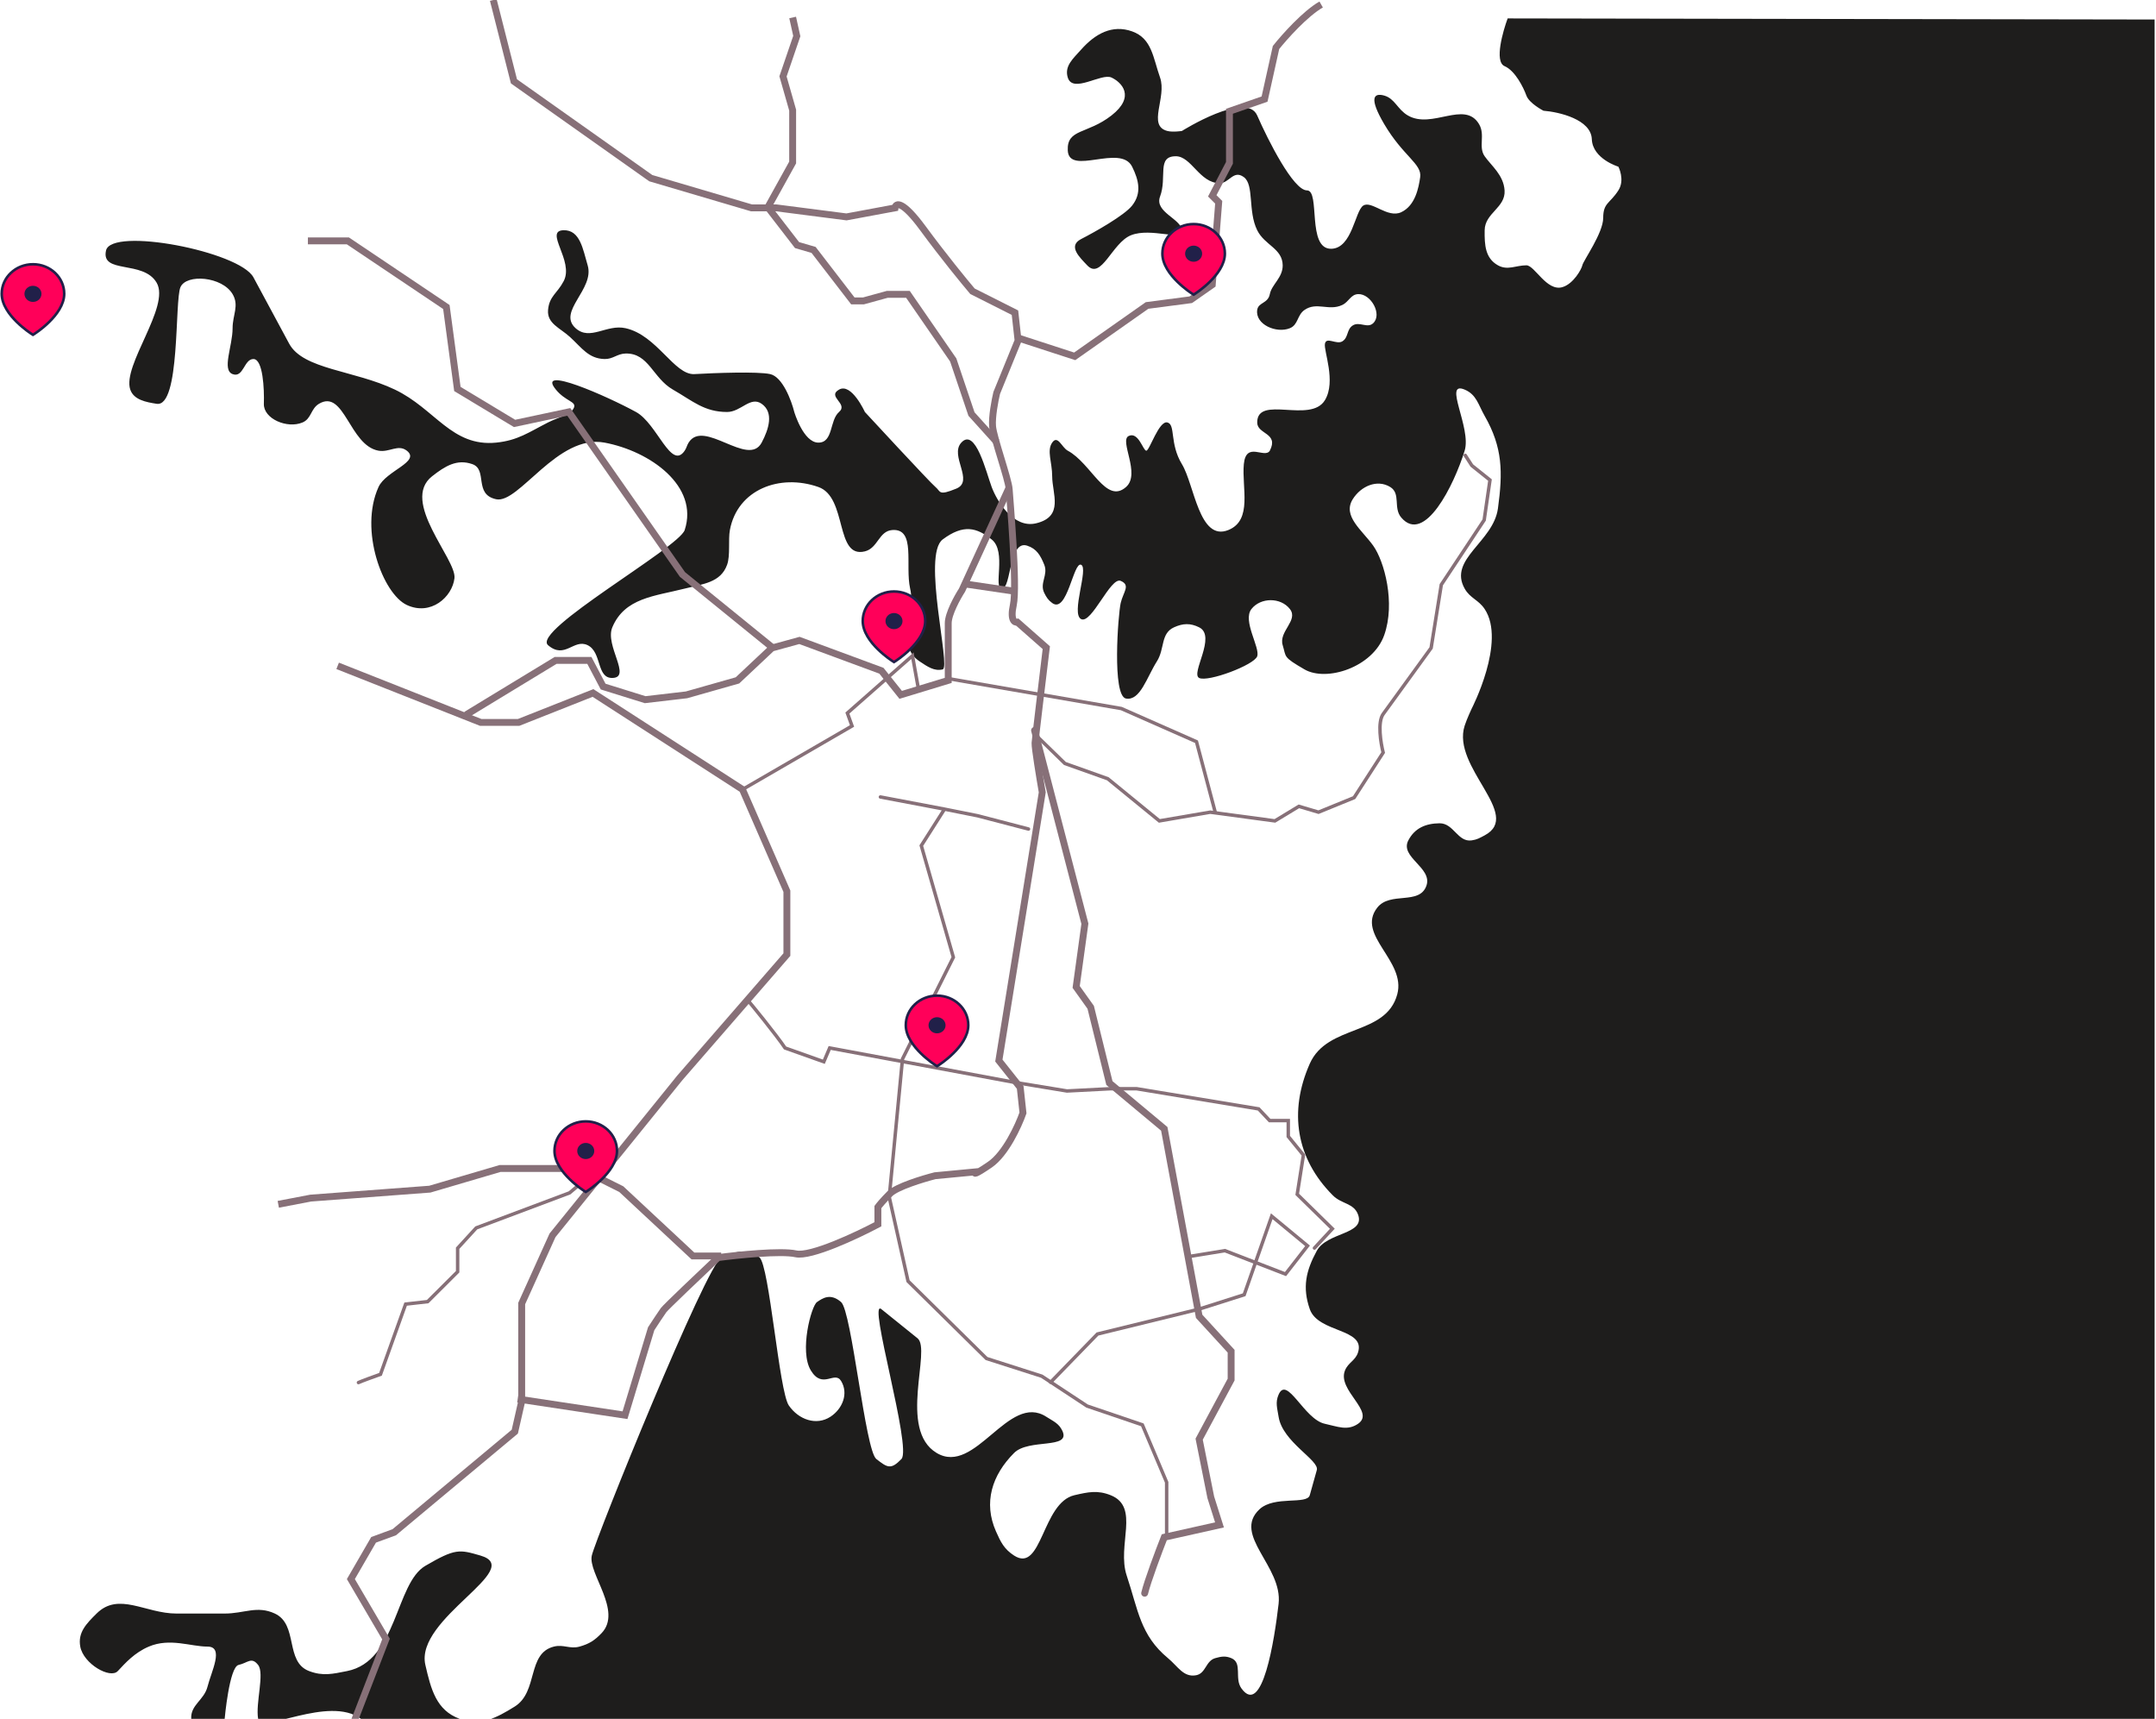 <svg width="1252" height="998" viewBox="0 0 1252 998" fill="none" xmlns="http://www.w3.org/2000/svg">
<path d="M873.716 38.406C867.549 35.762 872.93 17.67 875.499 10.695L1251.2 11.329V1014.33H223.8C223.8 1014.33 216.385 1003.02 209.587 997.983C190.852 984.109 151.472 1007.22 149.892 997.983C148.313 988.744 153.75 971.657 149.892 966.714C146.035 961.771 143.891 965.53 138.522 966.714C133.153 967.899 130.467 997.983 130.467 997.983C130.467 997.983 127.99 1014.49 120.519 1014.33C113.142 1014.17 111.461 1005.35 111.043 997.983C110.58 989.804 118.52 987.213 120.519 979.269C122.73 970.477 130.31 956.054 120.519 956.054C110.728 956.054 98.667 950.842 86.407 956.054C78.164 959.559 72.826 965.53 68.404 970.267C63.983 975.005 48.44 966.049 46.612 956.054C45.108 947.834 50.154 942.753 56.086 936.867C68.956 924.095 84.383 936.867 102.515 936.867H130.467C141.846 936.867 149.287 932.066 159.604 936.867C173.369 943.273 165.297 964.907 179.502 970.267C187.551 973.305 193.092 971.937 201.532 970.267C230.718 964.494 229.549 919.357 247.014 909.151C264.435 898.971 266.78 899.651 278.901 903.164L278.993 903.191C305.669 910.922 240.76 939.654 247.014 966.714C250.273 980.816 253.313 993.026 266.912 997.983C278.932 1002.36 288.033 997.641 298.891 990.876C312.677 982.288 305.88 960.011 321.632 956.054C327.285 954.635 330.945 957.629 336.556 956.054C342.193 954.472 345.301 952.468 349.348 948.237C361.603 935.422 341.326 913.474 343.663 903.191C345.999 892.907 410.199 734.207 418.992 730.067C427.785 725.927 435.245 725.327 441.022 730.067C446.799 734.807 452.399 807.807 458.077 816.056C463.756 824.305 474.055 827.94 482.24 822.595C489.321 817.97 492.821 809.073 488.434 801.843C484.666 795.634 477.69 806.952 470.869 795.729C464.049 784.507 471.146 758.274 474.422 756.016C477.699 753.757 482.24 750.627 488.434 756.016C494.628 761.404 502.449 842.107 508.875 847.124C515.301 852.14 517.303 853.54 523.476 847.124C529.649 840.707 503.584 753.49 511.795 760.104L532.82 777.041C541.031 783.655 521.299 830.082 543.917 843.62C566.381 857.066 585.591 808.378 607.576 822.595C611.647 825.228 614.865 826.379 616.92 830.771C622.023 841.679 597.394 835.096 588.887 843.62C575.989 856.542 570.985 872.479 578.374 889.174C581.144 895.431 583.142 899.473 588.887 903.191C605.135 913.704 605.071 872.501 623.928 868.149C631.929 866.303 637.325 865.111 644.953 868.149C662.241 875.033 648.397 897.224 654.298 914.871C660.929 934.701 662.126 949.44 678.243 962.761C684.002 967.521 687.251 974.059 694.596 972.69C700.312 971.625 700.1 964.356 705.692 962.761C709.202 961.761 711.665 961.366 715.037 962.761C721.701 965.519 716.668 974.425 720.877 980.282C733.093 997.283 740.09 952.021 742.486 931.224C744.989 909.495 715.415 891.266 731.389 876.325C740.039 868.236 758.994 873.851 760.591 868.149L764.679 853.548C766.276 847.846 744.754 837.295 742.486 822.595C741.721 817.636 740.479 814.345 742.486 809.746C747.447 798.379 757.223 824.089 769.351 826.683C776.711 828.257 782.418 830.941 788.624 826.683C798.887 819.641 776.358 807.265 781.032 795.729C782.933 791.036 787.098 790.046 788.624 785.217C793.053 771.202 765.417 773.987 760.591 760.104C756.216 747.518 758.312 737.935 764.679 726.23C770.626 715.299 792.935 716.879 788.624 705.205C786.143 698.487 779.086 699.175 774.023 694.109C752.581 672.651 748.311 645.34 760.591 617.601C770.843 594.443 804.798 601.753 811.401 577.303C816.652 557.862 787.406 543.011 799.721 527.077C807.212 517.384 824.311 525.798 828.338 514.228C831.972 503.788 812.701 497.742 817.826 487.947C821.564 480.802 827.867 478.126 835.93 478.019C844.194 477.909 846.439 489.122 854.619 487.947C857.742 487.498 859.366 486.509 862.151 485.027C884.46 473.154 842.772 445.419 850.531 421.368C851.818 417.377 854.619 411.439 854.619 411.439C854.619 411.439 874.759 372.582 862.151 353.621C858.56 348.22 853.711 347.407 850.531 341.755C840.881 324.604 867.197 314.716 869.861 295.218C872.731 274.215 872.678 259.887 862.151 241.487C858.429 234.981 857.44 229.118 850.531 226.21C837.764 220.837 854.612 248.444 850.531 261.681C844.376 281.645 827.204 316.41 813.694 300.474C808.94 294.867 813.582 286.604 807.313 282.764C799.683 278.091 790.264 282.277 785.532 289.871C779.445 299.636 790.949 307.752 797.427 316.827C803.905 325.902 810.449 350.117 803.809 368.805C797.169 387.494 770.249 396.057 757.512 388.662C744.775 381.267 747.042 381.668 744.866 374.614C742.402 366.626 754.186 360.219 749.053 353.621C743.698 346.736 732.049 346.807 726.717 353.621C721.386 360.434 731.849 376.007 730.06 381.07C728.272 386.133 701.449 396.207 696.348 393.638C691.247 391.069 706.631 369.344 696.348 364.237C691.241 361.701 686.937 361.876 681.747 364.237C673.889 367.814 676.445 376.701 671.819 383.99C665.945 393.246 662.157 406.991 653.903 405.599C645.649 404.207 649.299 356.557 650.794 350.117C652.289 343.676 656.689 339.778 650.794 337.268C644.899 334.757 633.899 362.557 627.813 359.461C621.728 356.365 632.299 329.957 627.813 327.919C623.328 325.88 619.77 356.553 611.007 350.117C608.667 348.398 607.704 346.874 606.408 344.276C603.556 338.56 608.795 333.844 606.408 327.919C604.235 322.527 602.01 318.619 596.479 316.827C585.747 313.35 587.299 341.755 581.878 341.755C576.458 341.755 584.783 320.304 575.867 313.218C567.17 306.307 559.543 304.179 547.421 313.218C535.299 322.257 552.299 387.457 547.421 388.662C542.543 389.867 538.606 387.076 533.988 383.99C520.159 374.75 532.15 357.985 528.52 341.755C525.49 328.206 531.987 306.707 518.143 307.752C510.293 308.344 509.878 318.236 502.238 320.136C484.766 324.482 492.23 288.725 475.241 282.764C452.714 274.86 428.219 284.282 423.849 307.752C422.798 313.396 424.186 322.52 422.234 327.919C418.483 338.294 408.298 339.042 397.605 341.755C380.049 346.207 362.801 347.083 355.574 364.237C351.116 374.818 367.054 393.432 355.574 393.638C346.277 393.806 349.613 378.693 341.257 374.614C333.186 370.674 328.071 383.021 318.26 374.614C308.449 366.207 394.249 318.007 397.605 307.752C405.967 282.197 377.508 261.962 351.083 256.996C323.822 251.872 301.324 292.682 288.122 289.871C274.92 287.059 283.367 272.673 274.29 269.489C265.304 266.338 258.443 270.652 250.942 276.517C232.302 291.091 265.177 324.72 263.913 335.701C262.649 346.682 250.134 357.751 236.241 351.267C222.349 344.782 208.429 307.809 219.812 282.764C224.131 273.261 244.475 268.097 236.241 261.681C231.18 257.737 226.128 262.808 219.812 261.681C202.889 258.66 199.974 225.633 185.222 234.457C180.393 237.346 180.891 243.085 175.71 245.283C166.739 249.088 152.939 243.123 153.227 234.457C153.516 225.791 152.708 208.46 147.172 208.46C141.635 208.46 141.438 219.59 135.068 217.211C128.699 214.832 135.068 200.967 135.068 190.558C135.068 182.83 139.003 177.42 135.068 170.768C128.997 160.504 108.281 158.872 104.803 166.715C101.324 174.557 104.803 236.607 90.967 234.457C84.751 233.491 77.688 232.161 75.649 226.21C70.849 212.207 99.049 178.007 90.967 164.157C83.189 150.829 58.48 159.314 61.564 145.461C64.649 131.607 139.067 145.983 147.172 161.026L167.925 199.546C176.029 214.589 205.738 214.931 229.319 226.21C252.702 237.395 262.33 259.574 288.122 256.996C300.687 255.74 307.005 251.007 318.26 245.283C324.327 242.197 331.749 240.857 333.349 236.557C334.655 233.046 328.379 233.039 322.805 226.21C310.875 211.598 352.782 230.146 369.327 239.209C381.698 245.986 389.671 273.344 397.605 261.681C398.749 259.998 398.809 258.722 399.885 256.996C408.648 242.938 434.53 271.624 442.302 256.996C446.432 249.223 449.501 239.522 442.302 234.457C435.715 229.823 430.288 239.213 422.234 239.209C408.937 239.202 402.301 232.82 390.763 226.21C379.047 219.499 376.751 204.91 363.254 205.267C358.342 205.397 355.996 208.565 351.083 208.46C341.795 208.261 337.869 201.958 331.014 195.689C325.184 190.357 317.591 187.857 318.26 179.985C318.947 171.897 323.642 170.366 327.374 163.157C333.437 151.444 315.748 133.965 327.258 133.674C336.909 133.43 338.495 144.799 341.257 154.049C345.41 167.96 323.456 180.859 334.258 190.558C342.683 198.124 352.201 188.096 363.254 190.558C381.575 194.639 391.584 217.878 403.25 217.211C414.915 216.545 440.046 215.612 447.246 217.211C454.445 218.811 459.577 232.543 461.242 239.209C461.242 239.209 466.499 256.996 475.241 256.996C483.983 256.996 481.641 244.068 487.241 239.209C492.841 234.35 479.999 230.332 487.241 226.21C494.483 222.088 502.238 239.209 502.238 239.209C502.238 239.209 540.057 280.159 543.233 282.764C546.41 285.369 544.716 288.051 555.324 283.707C565.931 279.364 551.251 264.612 558.233 256.996C566.473 248.007 572.744 274.435 575.867 282.764C578.991 291.093 588.517 306.971 601.636 303.848C618.034 299.943 611.007 286.669 611.007 276.517C611.007 268.396 607.749 261.681 611.007 256.996C614.264 252.31 616.553 259.794 620.058 261.681C633.769 269.062 642.243 293.085 653.903 282.764C662.58 275.084 649.768 255.782 655.449 253.132C661.13 250.483 663.793 261.681 665.667 261.681C667.541 261.681 672.974 244.107 677.88 245.283C682.786 246.458 679.056 257.516 686.341 269.489C693.627 281.463 696.344 314.578 713.3 307.752C727.54 302.019 721.001 283.025 722.301 269.489C723.601 255.954 734.411 266.554 737.393 261.681C742.774 251.207 730.036 252.297 730.06 245.283C730.117 229.105 761.059 246.181 769.407 232.323C776.012 221.359 768.574 203.757 769.407 199.546C770.24 195.334 776.058 200.258 779.452 198.224C783.16 196.002 781.888 191.299 785.532 188.972C789.471 186.457 794.039 190.871 797.427 187.651C802.805 182.538 796.12 170.499 788.704 170.768C784.333 170.927 783.403 175.203 779.452 177.077C771.643 180.782 764.594 175.031 757.512 179.985C753.179 183.016 753.948 188.557 749.053 190.558C741.195 193.771 728.862 188.389 730.06 179.985C730.709 175.431 736.312 176.341 737.393 170.768C738.473 165.195 744.958 161.2 744.866 154.049C744.739 144.214 734.426 142.488 730.06 133.674C724.549 122.546 728.399 107.307 722.301 102.836C716.204 98.364 713.876 106.418 708.199 106.365C696.554 106.255 691.839 90.721 682.814 90.721C671.531 90.721 677.88 102.836 673.649 114.121C670.264 123.15 685.809 126.966 686.341 133.674C686.874 140.382 668.539 131.887 656.774 136.582C645.746 140.983 639.574 162.845 631.338 154.049C627.161 149.588 619.822 142.896 627.813 138.801C635.805 134.706 652.916 125.083 657.43 119.356C663.072 112.197 661.351 104.676 657.43 96.778C650.735 83.295 620.709 102.366 620.058 87.326C619.509 74.649 631.339 78.055 645.441 67.042C659.543 56.028 651.317 47.77 645.441 45.018C639.565 42.265 622.966 54.494 620.058 45.018C617.998 38.306 623.157 34.054 627.813 28.799C635.958 19.608 645.865 14.088 657.43 18.222C668.947 22.34 669.571 33.486 673.649 45.018C677.726 56.547 666.04 72.985 677.88 76.044C681.079 76.87 686.341 76.044 686.341 76.044C686.341 76.044 723.714 52.54 730.06 67.042C736.406 81.543 751.073 110.545 758.97 110.545C766.868 110.545 758.737 144.722 773.071 144.442C785.264 144.204 786.821 122.44 791.667 119.356C796.513 116.273 805.787 126.918 813.694 123.211C821.884 119.372 823.827 109.004 824.708 102.836C825.809 95.126 814.797 90.721 803.784 71.998C794.973 57.019 797.543 53.747 803.784 55.477C810.024 57.207 811.48 63.513 817.549 67.042C831.592 75.207 850.452 58.092 858.848 71.998C862.686 78.354 858.297 85.214 862.151 90.721C866.006 96.228 873.138 101.601 873.716 110.545C874.366 120.623 862.288 123.577 862.151 133.674C862.036 142.181 862.436 149.897 869.861 154.049C875.492 157.198 880.324 154.049 886.382 154.049C891.228 154.049 898.144 169.415 907.307 166.715C913.732 164.822 918.431 156.252 918.872 154.049C919.422 151.296 930.987 135.326 930.987 126.515C930.987 117.704 934.841 118.255 939.798 110.545C943.762 104.378 939.798 96.778 939.798 96.778C939.798 96.778 924.819 92.263 924.378 80.809C923.938 69.355 905.472 65.022 896.294 64.288C896.294 64.288 888.034 60.066 886.382 55.477C884.729 50.888 879.882 41.05 873.716 38.406Z" fill="#1E1D1C"/>
<path d="M767.204 2.611C757.884 7.937 745.847 21.474 740.993 27.576L734.335 57.533L713.949 64.606V94.563L703.965 113.702L707.709 117.447L703.965 165.295L691.483 174.033L666.1 177.361L624.078 206.902L590.793 196.085" stroke="#877078" stroke-width="4"/>
<path d="M286.461 0L298.453 47.227L377.914 103.447L436.384 120.688H450.777L491.556 125.936L519.741 120.688C520.141 117.84 523.939 116.221 535.933 132.532C547.927 148.844 560.12 163.716 564.718 169.114L589.394 181.552L591.194 197.752L578.794 228.152C577.794 232.352 575.914 242.112 576.394 247.552C576.994 254.352 585.644 278.102 586.044 284.102C586.444 290.102 590.844 340.302 588.444 351.302C586.524 360.102 589.21 361.602 590.794 361.252L607.594 376.052C605.477 393.452 601.204 428.892 601.044 431.452C600.884 434.012 603.777 451.585 605.244 460.052L580.044 615.802L592.444 631.402L594.044 646.202C591.444 653.602 583.964 669.962 574.844 676.202C565.724 682.442 565.577 681.602 566.644 680.402L542.994 682.652C535.927 684.452 520.794 689.052 516.794 693.052C512.794 697.052 510.46 699.919 509.794 700.852V710.852C497.51 717.369 470.784 729.922 462.144 728.002C453.504 726.082 428.41 728.669 416.944 730.202C406.944 739.635 386.624 758.942 385.344 760.702C384.064 762.462 380.01 768.635 378.144 771.502L362.944 821.702L300.644 812.302" stroke="#877078" stroke-width="4"/>
<path d="M460.295 10.152L462.698 20.952L454.696 44.352L460.295 63.952V94.352L445.895 120.352L462.844 142.302L472.444 145.102L495.244 174.702H501.444L515.244 170.902H527.244L553.544 209.002L564.144 240.402L578.744 256.602" stroke="#877078" stroke-width="4"/>
<path d="M196.95 1022.06L224.15 951.656L203.749 916.855L216.949 894.056L228.949 889.656L298.949 831.255L302.949 813.655V756.855L320.849 717.255L394.749 625.855L456.949 554.256V517.456L431.149 458.356L344.349 402.356L301.149 419.456H279.149L196.074 386.609" stroke="#877078" stroke-width="4"/>
<path d="M561.457 339.215L590.004 343.432" stroke="#877078" stroke-width="4"/>
<path d="M449.501 376.752L396.298 333.551L330.299 239.152L298.801 245.851L265.602 225.851L259.203 178.252L202.002 139.852H178.801" stroke="#877078" stroke-width="4"/>
<path d="M418.791 729.25H402.393L360.793 690.45L348.795 684.449L333.596 678.449H290.397L249.597 690.45L180.398 695.649L161.598 699.249" stroke="#877078" stroke-width="4"/>
<path d="M434.27 580.902C435.391 581.863 451.335 601.609 455.901 608.475L478.401 616.476L481.801 608.475L588.626 628.351L619.601 633.451L644.701 632.151H660.101L730.901 643.851L737.301 650.651H748.101V659.851L756.901 670.651L753.301 693.451L773.701 713.451L763.301 724.651" stroke="#877078" stroke-width="2" stroke-linecap="round"/>
<path d="M208.152 802.752C210.232 801.792 217.552 799.152 220.952 797.952L235.552 757.202L248.352 755.752L265.752 738.402V724.752L276.552 712.952L330.752 692.602L341.952 683.152" stroke="#877078" stroke-width="2" stroke-linecap="round"/>
<path d="M664.709 925.062C666.396 917.973 673.005 900.447 676.1 892.571L708.169 885.398L703.105 869.364L696.354 835.607L714.92 801.006V784.55L696.354 764.296L676.1 655.431L644.242 628.848L633.375 584.859L624.936 573.045L629.998 536.335L600.777 424.094" stroke="#877078" stroke-width="4" stroke-linecap="round"/>
<path d="M601.938 427.261L618.395 443.295L643.291 452.157L673.25 476.63L702.787 471.567L740.341 476.63L754.266 468.191L765.658 471.567L786.334 463.127L803.213 436.966C801.806 431.481 799.837 419.328 803.213 414.602C806.588 409.877 823.185 387.035 831.062 376.205L836.969 339.494L861.865 301.941L865.24 278.733L854.691 270.294L850.894 264.387" stroke="#877078" stroke-width="2" stroke-linecap="round"/>
<path d="M677.482 892.113V860.664L663.364 827.29L631.273 816.38L604.957 799.051L572.868 788.782L527.301 743.856L516.39 695.079L524.09 614.854L553.613 555.808L535.001 490.985L548.478 469.806M548.478 469.806L511.254 462.746M548.478 469.806L567.734 473.657L597.257 481.358" stroke="#877078" stroke-width="2" stroke-linecap="round"/>
<path d="M551.047 394.074L651.168 411.402L694.811 430.657L705.721 471.732" stroke="#877078" stroke-width="2" stroke-linecap="round"/>
<path d="M432.699 457.504L494.781 421.516L492.08 414.019L529.867 380.73L533.166 399.024" stroke="#877078" stroke-width="2" stroke-linecap="round"/>
<path d="M610.098 802.564L637.301 774.564L696.099 760.164L722.499 751.764L738.499 706.164L759.299 723.364L746.499 739.764L711.299 726.164L691.699 729.364" stroke="#877078" stroke-width="2" stroke-linecap="round"/>
<path d="M585.948 283.199L558.644 342.649C555.977 346.783 550.643 356.409 550.643 361.849C550.643 367.289 550.643 386.249 550.643 395.049L523.042 403.449L511.843 389.449L464.243 371.849L448.244 376.249L428.246 395.049L398.648 403.449L374.647 406.249L350.246 398.649L342.248 383.449H322.649L270.648 415.049" stroke="#877078" stroke-width="4"/>
<path d="M711.289 147.24C711.289 153.6 706.753 159.469 702.582 163.579C700.466 165.671 698.335 167.387 696.752 168.584C695.961 169.175 695.291 169.636 694.819 169.968C694.591 170.127 694.393 170.257 694.271 170.343C694.195 170.386 694.149 170.415 694.119 170.444L694.088 170.473H694.073L693.145 171.064L692.231 170.473H692.216L692.17 170.444C692.14 170.415 692.094 170.386 692.018 170.343C691.896 170.257 691.699 170.141 691.47 169.968C690.998 169.651 690.329 169.175 689.537 168.584C687.954 167.387 685.838 165.671 683.707 163.579C679.536 159.484 675 153.6 675 147.24C675 137.765 683.129 130.107 693.145 130.107C703.161 130.107 711.289 137.78 711.289 147.24Z" fill="#FF0059" stroke="#212049" stroke-width="1.5"/>
<path d="M693.144 151.985C695.877 151.985 698.092 149.887 698.092 147.298C698.092 144.71 695.877 142.611 693.144 142.611C690.412 142.611 688.197 144.71 688.197 147.298C688.197 149.887 690.412 151.985 693.144 151.985Z" fill="#212049"/>
<path d="M537.289 360.566C537.289 366.926 532.753 372.795 528.582 376.906C526.466 378.997 524.335 380.713 522.752 381.91C521.961 382.501 521.291 382.963 520.819 383.294C520.591 383.453 520.393 383.583 520.271 383.669C520.195 383.712 520.149 383.741 520.119 383.77L520.088 383.799H520.073L519.145 384.39L518.231 383.799H518.216L518.17 383.77C518.14 383.741 518.094 383.712 518.018 383.669C517.896 383.583 517.699 383.467 517.47 383.294C516.998 382.977 516.329 382.501 515.537 381.91C513.954 380.713 511.838 378.997 509.707 376.906C505.536 372.81 501 366.926 501 360.566C501 351.091 509.129 343.434 519.145 343.434C529.161 343.434 537.289 351.106 537.289 360.566Z" fill="#FF0059" stroke="#212049" stroke-width="1.5"/>
<path d="M519.144 365.311C521.877 365.311 524.092 363.213 524.092 360.624C524.092 358.036 521.877 355.938 519.144 355.938C516.412 355.938 514.197 358.036 514.197 360.624C514.197 363.213 516.412 365.311 519.144 365.311Z" fill="#212049"/>
<path d="M37.289 170.566C37.289 176.926 32.753 182.795 28.582 186.906C26.466 188.997 24.335 190.713 22.752 191.91C21.961 192.501 21.291 192.963 20.819 193.294C20.591 193.453 20.393 193.583 20.271 193.669C20.195 193.712 20.149 193.741 20.119 193.77L20.088 193.799H20.073L19.145 194.39L18.231 193.799H18.216L18.171 193.77C18.14 193.741 18.094 193.712 18.018 193.669C17.896 193.583 17.699 193.467 17.47 193.294C16.998 192.977 16.329 192.501 15.537 191.91C13.954 190.713 11.838 188.997 9.707 186.906C5.536 182.81 1 176.926 1 170.566C1 161.091 9.129 153.434 19.145 153.434C29.161 153.434 37.289 161.106 37.289 170.566Z" fill="#FF0059" stroke="#212049" stroke-width="1.5"/>
<path d="M19.144 175.311C21.877 175.311 24.092 173.213 24.092 170.624C24.092 168.036 21.877 165.938 19.144 165.938C16.412 165.938 14.197 168.036 14.197 170.624C14.197 173.213 16.412 175.311 19.144 175.311Z" fill="#212049"/>
<path d="M562.289 595.238C562.289 601.598 557.753 607.467 553.582 611.577C551.466 613.669 549.335 615.385 547.752 616.582C546.961 617.173 546.291 617.634 545.819 617.966C545.591 618.125 545.393 618.255 545.271 618.341C545.195 618.384 545.149 618.413 545.119 618.442L545.088 618.471H545.073L544.145 619.062L543.231 618.471H543.216L543.17 618.442C543.14 618.413 543.094 618.384 543.018 618.341C542.896 618.255 542.699 618.139 542.47 617.966C541.998 617.649 541.329 617.173 540.537 616.582C538.954 615.385 536.838 613.669 534.707 611.577C530.536 607.482 526 601.598 526 595.238C526 585.763 534.129 578.105 544.145 578.105C554.161 578.105 562.289 585.778 562.289 595.238Z" fill="#FF0059" stroke="#212049" stroke-width="1.5"/>
<path d="M544.144 599.983C546.877 599.983 549.092 597.885 549.092 595.296C549.092 592.708 546.877 590.609 544.144 590.609C541.412 590.609 539.197 592.708 539.197 595.296C539.197 597.885 541.412 599.983 544.144 599.983Z" fill="#212049"/>
<path d="M358.289 668.238C358.289 674.598 353.753 680.467 349.582 684.577C347.466 686.669 345.335 688.385 343.752 689.582C342.961 690.173 342.291 690.634 341.819 690.966C341.591 691.125 341.393 691.255 341.271 691.341C341.195 691.384 341.149 691.413 341.119 691.442L341.088 691.471H341.073L340.145 692.062L339.231 691.471H339.216L339.17 691.442C339.14 691.413 339.094 691.384 339.018 691.341C338.896 691.255 338.699 691.139 338.47 690.966C337.998 690.649 337.329 690.173 336.537 689.582C334.954 688.385 332.838 686.669 330.707 684.577C326.536 680.482 322 674.598 322 668.238C322 658.763 330.129 651.105 340.145 651.105C350.161 651.105 358.289 658.778 358.289 668.238Z" fill="#FF0059" stroke="#212049" stroke-width="1.5"/>
<path d="M340.144 672.983C342.877 672.983 345.092 670.885 345.092 668.296C345.092 665.708 342.877 663.609 340.144 663.609C337.412 663.609 335.197 665.708 335.197 668.296C335.197 670.885 337.412 672.983 340.144 672.983Z" fill="#212049"/>
</svg>
